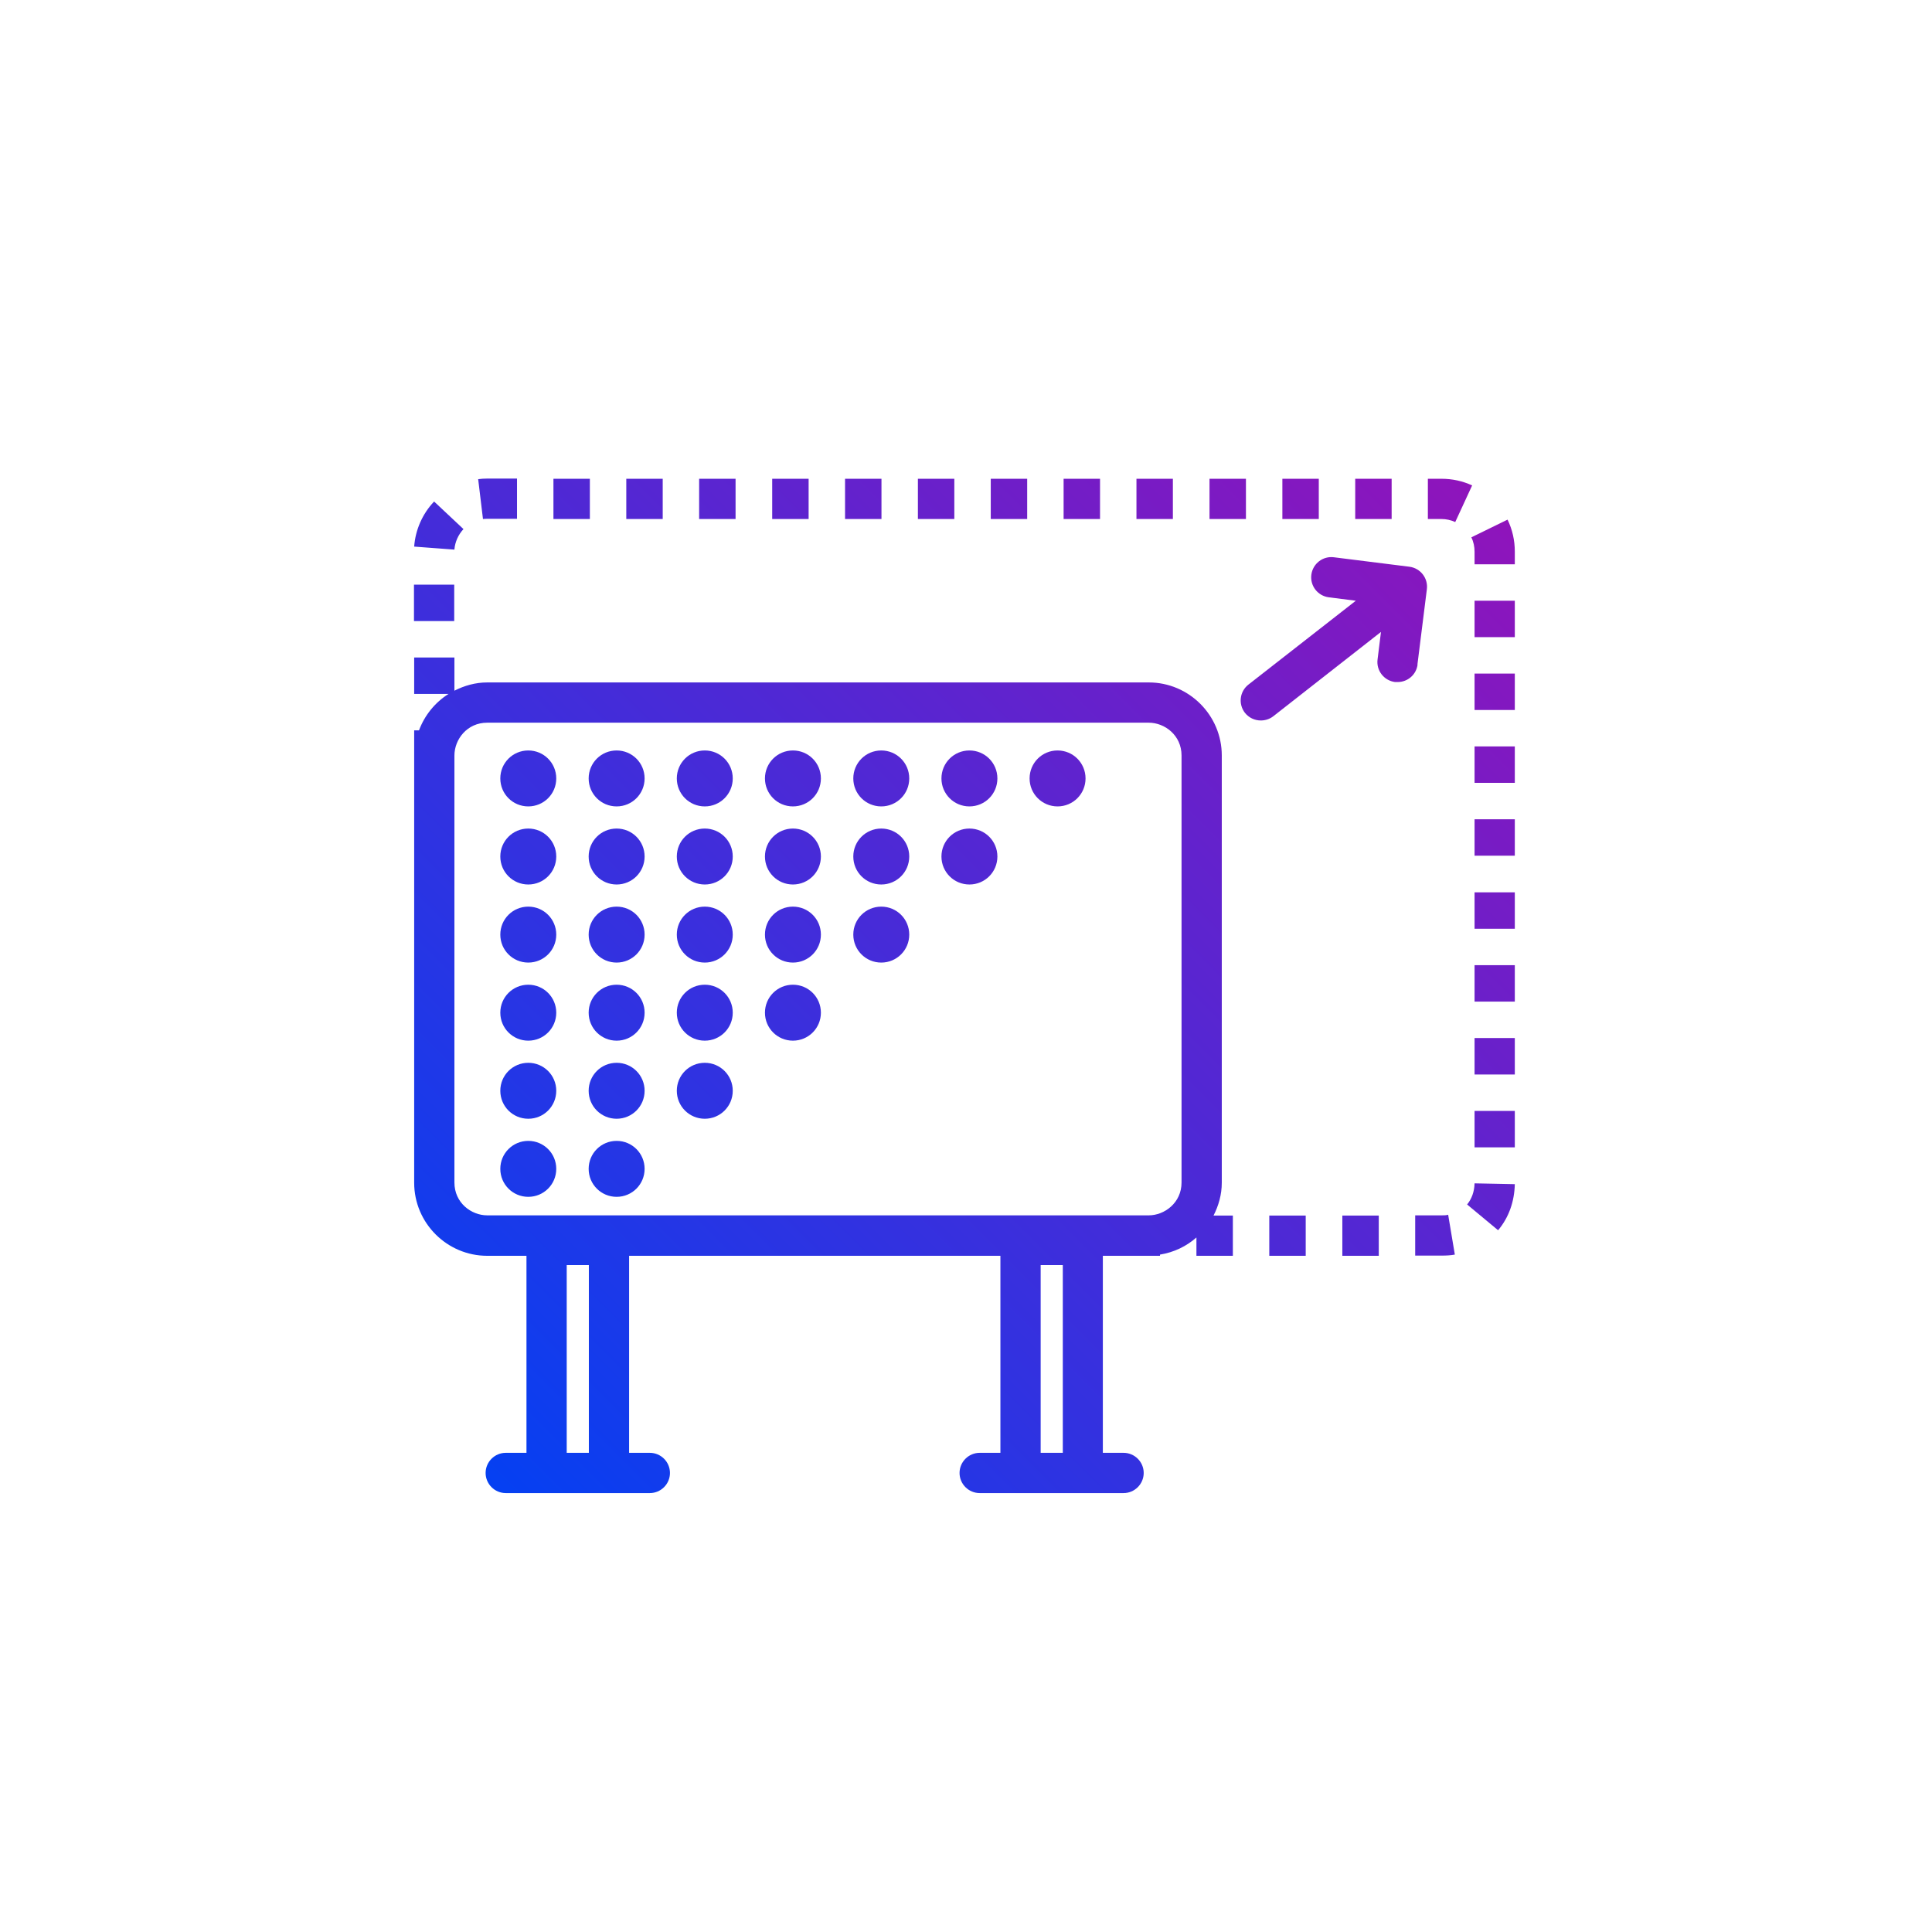 <?xml version="1.0" encoding="UTF-8"?>
<svg id="icons" xmlns="http://www.w3.org/2000/svg" xmlns:xlink="http://www.w3.org/1999/xlink" viewBox="0 0 96 96">
  <defs>
    <style>
      .cls-1 {
        fill: url(#Neues_Verlaufsfeld_1);
      }
    </style>
    <linearGradient id="Neues_Verlaufsfeld_1" data-name="Neues Verlaufsfeld 1" x1="20.78" y1="70.25" x2="70.05" y2="20.98" gradientUnits="userSpaceOnUse">
      <stop offset="0" stop-color="#0540f2"/>
      <stop offset="1" stop-color="#8f14bb"/>
    </linearGradient>
  </defs>
  <path id="fläche_verlauf" data-name="fläche verlauf" class="cls-1" d="M26.25,37.29c-.77,0-1.39.62-1.39,1.39s.62,1.39,1.39,1.39,1.39-.62,1.39-1.39-.62-1.39-1.39-1.39ZM30.64,37.29c-.77,0-1.39.62-1.39,1.39s.62,1.39,1.39,1.39,1.39-.62,1.39-1.39-.62-1.39-1.39-1.39ZM35.02,37.29c-.77,0-1.39.62-1.39,1.39s.62,1.39,1.39,1.39,1.39-.62,1.39-1.39-.62-1.39-1.39-1.39ZM39.4,37.29c-.77,0-1.39.62-1.39,1.39s.62,1.39,1.39,1.39,1.39-.62,1.39-1.39-.62-1.39-1.39-1.39ZM43.79,37.29c-.77,0-1.39.62-1.39,1.39s.62,1.39,1.39,1.39,1.39-.62,1.39-1.39-.62-1.39-1.39-1.39ZM48.17,37.29c-.77,0-1.39.62-1.39,1.39s.62,1.39,1.39,1.39,1.39-.62,1.39-1.39-.62-1.39-1.39-1.39ZM52.55,37.29c-.77,0-1.39.62-1.39,1.39s.62,1.39,1.39,1.39,1.39-.62,1.39-1.39-.62-1.39-1.39-1.39ZM26.25,41.17c-.77,0-1.39.62-1.39,1.39s.62,1.39,1.39,1.39,1.39-.62,1.39-1.39-.62-1.39-1.39-1.39ZM30.64,41.17c-.77,0-1.39.62-1.39,1.39s.62,1.39,1.39,1.39,1.39-.62,1.39-1.39-.62-1.39-1.39-1.39ZM35.02,41.17c-.77,0-1.39.62-1.39,1.39s.62,1.39,1.39,1.39,1.39-.62,1.39-1.39-.62-1.39-1.39-1.39ZM39.4,41.17c-.77,0-1.39.62-1.39,1.39s.62,1.39,1.39,1.39,1.39-.62,1.39-1.39-.62-1.39-1.39-1.39ZM43.79,41.17c-.77,0-1.39.62-1.39,1.39s.62,1.39,1.39,1.39,1.39-.62,1.39-1.39-.62-1.39-1.39-1.39ZM48.17,41.17c-.77,0-1.39.62-1.39,1.39s.62,1.39,1.39,1.39,1.39-.62,1.39-1.39-.62-1.39-1.39-1.39ZM26.25,45.05c-.77,0-1.39.62-1.39,1.39s.62,1.39,1.39,1.39,1.39-.62,1.39-1.39-.62-1.39-1.39-1.39ZM30.64,45.05c-.77,0-1.39.62-1.39,1.39s.62,1.39,1.39,1.39,1.39-.62,1.39-1.39-.62-1.39-1.39-1.39ZM35.02,45.05c-.77,0-1.39.62-1.39,1.39s.62,1.39,1.39,1.39,1.39-.62,1.39-1.39-.62-1.39-1.39-1.39ZM39.4,45.05c-.77,0-1.39.62-1.39,1.39s.62,1.39,1.39,1.39,1.39-.62,1.39-1.39-.62-1.39-1.39-1.39ZM43.79,45.05c-.77,0-1.39.62-1.39,1.39s.62,1.39,1.39,1.39,1.39-.62,1.39-1.39-.62-1.39-1.39-1.39ZM26.25,48.93c-.77,0-1.39.62-1.39,1.39s.62,1.39,1.39,1.39,1.39-.62,1.39-1.39-.62-1.39-1.39-1.39ZM30.64,48.93c-.77,0-1.39.62-1.39,1.39s.62,1.39,1.39,1.39,1.39-.62,1.39-1.39-.62-1.39-1.39-1.39ZM35.02,48.93c-.77,0-1.39.62-1.39,1.39s.62,1.39,1.39,1.39,1.39-.62,1.39-1.39-.62-1.39-1.39-1.39ZM39.4,48.93c-.77,0-1.39.62-1.39,1.39s.62,1.39,1.39,1.39,1.39-.62,1.39-1.39-.62-1.39-1.39-1.39ZM26.25,52.81c-.77,0-1.39.62-1.39,1.39s.62,1.39,1.39,1.39,1.39-.62,1.39-1.39-.62-1.39-1.39-1.39ZM30.64,52.81c-.77,0-1.39.62-1.39,1.39s.62,1.39,1.39,1.39,1.39-.62,1.39-1.39-.62-1.39-1.39-1.39ZM35.02,52.81c-.77,0-1.39.62-1.39,1.39s.62,1.39,1.39,1.39,1.39-.62,1.39-1.39-.62-1.39-1.39-1.39ZM26.25,56.69c-.77,0-1.39.62-1.39,1.39s.62,1.39,1.39,1.39,1.39-.62,1.39-1.39-.62-1.39-1.39-1.39ZM30.64,56.69c-.77,0-1.39.62-1.39,1.39s.62,1.39,1.39,1.39,1.39-.62,1.39-1.39-.62-1.39-1.39-1.39ZM22.58,27.31l-2-.15c.06-.83.41-1.63.99-2.24l1.46,1.37c-.26.28-.42.64-.45,1.01ZM29.31,25.79h-1.81v-2h1.81v2ZM32.93,25.79h-1.81v-2h1.81v2ZM24,25.8l-.24-1.99c.15-.02.29-.03.45-.03h1.48v2h-1.48c-.07,0-.14,0-.21.01ZM22.57,30.86h-2v-1.81h2v1.81ZM47.42,25.79h-1.81v-2h1.81v2ZM36.55,25.79h-1.81v-2h1.81v2ZM58.28,25.79h-1.81v-2h1.81v2ZM61.91,25.79h-1.81v-2h1.81v2ZM51.04,25.79h-1.81v-2h1.81v2ZM54.66,25.79h-1.81v-2h1.81v2ZM75.27,27.42v.62h-2v-.62c0-.26-.05-.5-.16-.72l1.8-.88c.24.5.36,1.03.36,1.59ZM40.18,25.79h-1.81v-2h1.81v2ZM43.8,25.79h-1.81v-2h1.81v2ZM66.7,60.4h1.81v2h-1.81v-2ZM73.27,58.8l2,.04c-.02.87-.3,1.66-.83,2.29l-1.54-1.28c.23-.28.36-.64.37-1.05ZM73.27,55.2h2v1.81h-2v-1.81ZM73.15,24.12l-.84,1.82c-.22-.1-.45-.15-.68-.15h-.68v-2h.68c.53,0,1.04.11,1.52.33ZM63.07,60.4h1.81v2h-1.81v-2ZM73.27,51.58h2v1.81h-2v-1.81ZM69.15,25.79h-1.81v-2h1.81v2ZM71.96,60.37l.33,1.97c-.21.04-.43.05-.65.05h-1.32v-2h1.32c.11,0,.22,0,.32-.03ZM65.53,25.79h-1.81v-2h1.81v2ZM73.27,37.09h2v1.81h-2v-1.81ZM73.27,33.47h2v1.81h-2v-1.81ZM73.27,47.96h2v1.81h-2v-1.81ZM73.27,40.71h2v1.81h-2v-1.81ZM73.27,44.34h2v1.81h-2v-1.81ZM73.27,29.85h2v1.81h-2v-1.81ZM60.71,58.76v-21.22c0-2-1.63-3.63-3.63-3.63H24.21c-.59,0-1.14.16-1.63.41v-1.65h-2v1.81h1.71c-.67.42-1.19,1.06-1.47,1.81h-.24v22.48c0,2,1.63,3.63,3.63,3.63h1.95v9.79h-1.03c-.55,0-1,.45-1,1s.45,1,1,1h7.16c.55,0,1-.45,1-1s-.45-1-1-1h-1.03v-9.79h18.45v9.79h-1.03c-.55,0-1,.45-1,1s.45,1,1,1h7.15c.55,0,1-.45,1-1s-.45-1-1-1h-1.03v-9.79h2.84v-.06c.69-.11,1.31-.41,1.81-.85v.91h1.81v-2h-.96c.25-.49.41-1.04.41-1.63ZM28.16,72.19v-9.33h1.1v9.33h-1.1ZM51.71,72.19v-9.33h1.1v9.33h-1.1ZM58.71,58.76c0,1.01-.85,1.63-1.63,1.63H24.21c-.79,0-1.63-.62-1.63-1.63v-21.22c0-.79.62-1.63,1.63-1.63h32.87c.79,0,1.63.62,1.63,1.63v21.22ZM70.44,33.01c-.06.51-.49.88-.99.88-.04,0-.08,0-.13,0-.55-.07-.94-.57-.87-1.12l.17-1.37-5.35,4.19c-.18.14-.4.21-.62.21-.3,0-.59-.13-.79-.38-.34-.44-.26-1.06.17-1.4l5.34-4.17-1.34-.17c-.55-.07-.94-.57-.87-1.12.07-.55.57-.94,1.12-.87l3.75.47c.55.07.94.57.87,1.12l-.47,3.75Z"/>
</svg>
